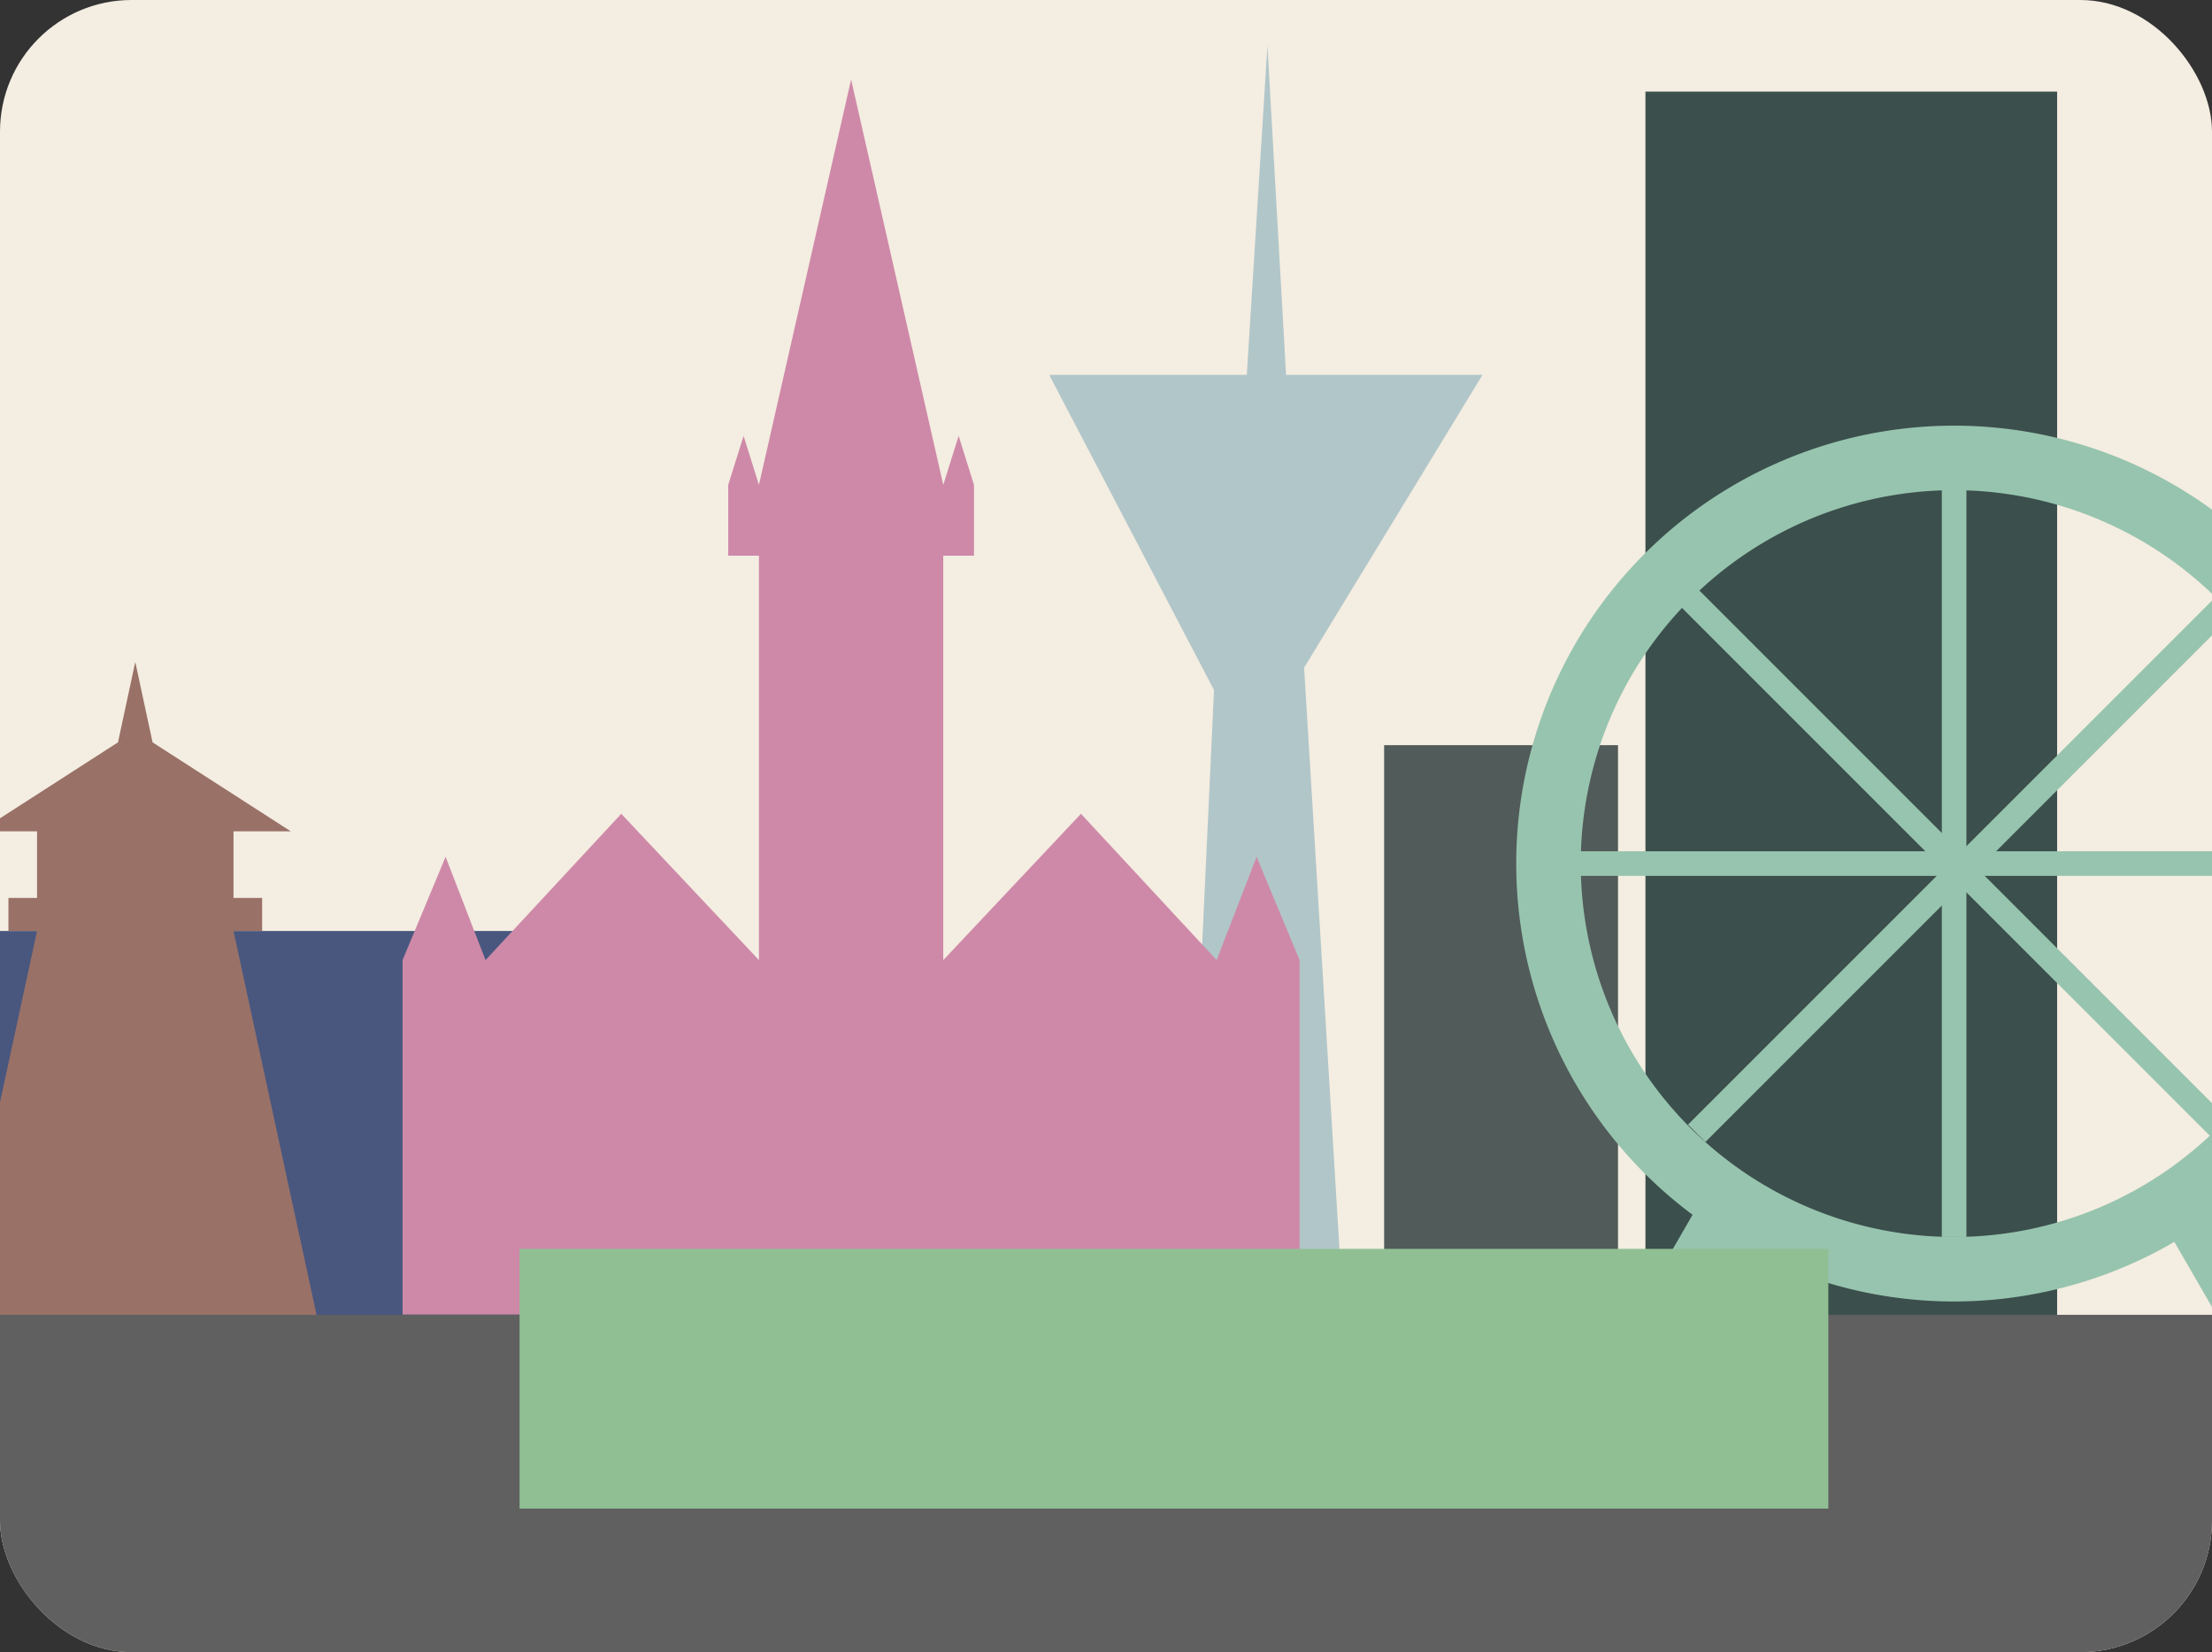 <svg xmlns="http://www.w3.org/2000/svg" xmlns:xlink="http://www.w3.org/1999/xlink" width="219.655" height="164.055" viewBox="0 0 219.655 164.055">
  <rect x="0" y="0" width="219.655" height="164.055" fill="#333333" stroke="none"/>
  <defs>
    <clipPath id="clip-path">
      <rect id="Rechteck_645" data-name="Rechteck 645" width="219.655" height="164.055" rx="13.066" transform="translate(599.858 3024.958)" fill="none"/>
    </clipPath>
  </defs>
  <g id="Gruppe_491" data-name="Gruppe 491" transform="translate(-599.858 -3024.958)">
    <g id="Gruppe_490" data-name="Gruppe 490" clip-path="url(#clip-path)">
      <g id="Gruppe_489" data-name="Gruppe 489">
        <rect id="Rechteck_633" data-name="Rechteck 633" width="219.655" height="164.055" rx="13.066" transform="translate(599.858 3024.958)" fill="#f4ede1"/>
        <rect id="Rechteck_634" data-name="Rechteck 634" width="40.88" height="123.685" transform="translate(763.254 3034.057)" fill="#3b4f4d"/>
        <rect id="Rechteck_635" data-name="Rechteck 635" width="23.226" height="58.795" transform="translate(737.304 3098.947)" fill="#515b5a"/>
        <rect id="Rechteck_636" data-name="Rechteck 636" width="78.125" height="48.379" transform="translate(585.68 3117.401)" fill="#49577f"/>
        <g id="Gruppe_487" data-name="Gruppe 487">
          <path id="Pfad_493" data-name="Pfad 493" d="M722.87,3074.864l2.848-45.362,2.531,44.714Z" fill="#b1c6c9"/>
          <path id="Pfad_494" data-name="Pfad 494" d="M720.78,3085.552l-4.345,93.331h18.249l-5.735-94.374Z" fill="#b1c6c9"/>
          <path id="Pfad_495" data-name="Pfad 495" d="M704.047,3062.183h43.026l-23.154,38Z" fill="#b1c6c9"/>
        </g>
        <path id="Pfad_496" data-name="Pfad 496" d="M728.909,3155.492v-35.2l-4.271-10.257-3.966,10.257L707.2,3105.765l-13.675,14.528v-40.155h3.051v-7.032l-1.525-4.865-1.525,4.865-9.152-40.254-9.152,40.254-1.525-4.865-1.525,4.865v7.032h3.051v40.155l-13.675-14.528-13.477,14.528-3.966-10.257-4.271,10.257v35.2" fill="#ce89a8"/>
        <g id="Gruppe_488" data-name="Gruppe 488">
          <path id="Pfad_497" data-name="Pfad 497" d="M793.906,3154.192a43.484,43.484,0,1,1,43.484-43.484A43.533,43.533,0,0,1,793.906,3154.192Zm0-80.561a37.077,37.077,0,1,0,37.077,37.077A37.119,37.119,0,0,0,793.906,3073.631Z" fill="#97c4ae"/>
          <rect id="Rechteck_637" data-name="Rechteck 637" width="6.978" height="20.276" transform="translate(769.368 3143.096) rotate(30)" fill="#97c4ae"/>
          <rect id="Rechteck_638" data-name="Rechteck 638" width="2.442" height="77.358" transform="translate(792.685 3070.427)" fill="#97c4ae"/>
          <rect id="Rechteck_639" data-name="Rechteck 639" width="2.442" height="77.358" transform="translate(832.585 3109.487) rotate(90)" fill="#97c4ae"/>
          <rect id="Rechteck_640" data-name="Rechteck 640" width="6.978" height="20.276" transform="translate(830.983 3160.655) rotate(150)" fill="#97c4ae"/>
          <rect id="Rechteck_641" data-name="Rechteck 641" width="2.442" height="77.358" transform="translate(822.18 3081.928) rotate(45)" fill="#97c4ae"/>
          <rect id="Rechteck_642" data-name="Rechteck 642" width="2.442" height="77.358" transform="translate(822.774 3137.761) rotate(135)" fill="#97c4ae"/>
        </g>
        <path id="Pfad_498" data-name="Pfad 498" d="M595.137,3156.229l8.4-38.828h-2.841v-3.278h2.841v-6.616h-5.689l13.726-8.836,1.717-7.983,1.717,7.983,13.726,8.836h-5.689v6.616h2.841v3.278h-2.841l8.4,38.828" fill="#997167"/>
        <rect id="Rechteck_643" data-name="Rechteck 643" width="240.691" height="36.158" transform="translate(587.83 3155.517)" fill="#606060"/>
        <rect id="Rechteck_644" data-name="Rechteck 644" width="129.963" height="25.789" transform="translate(651.453 3148.966)" fill="#90bf94"/>
      </g>
    </g>
  </g>
</svg>
